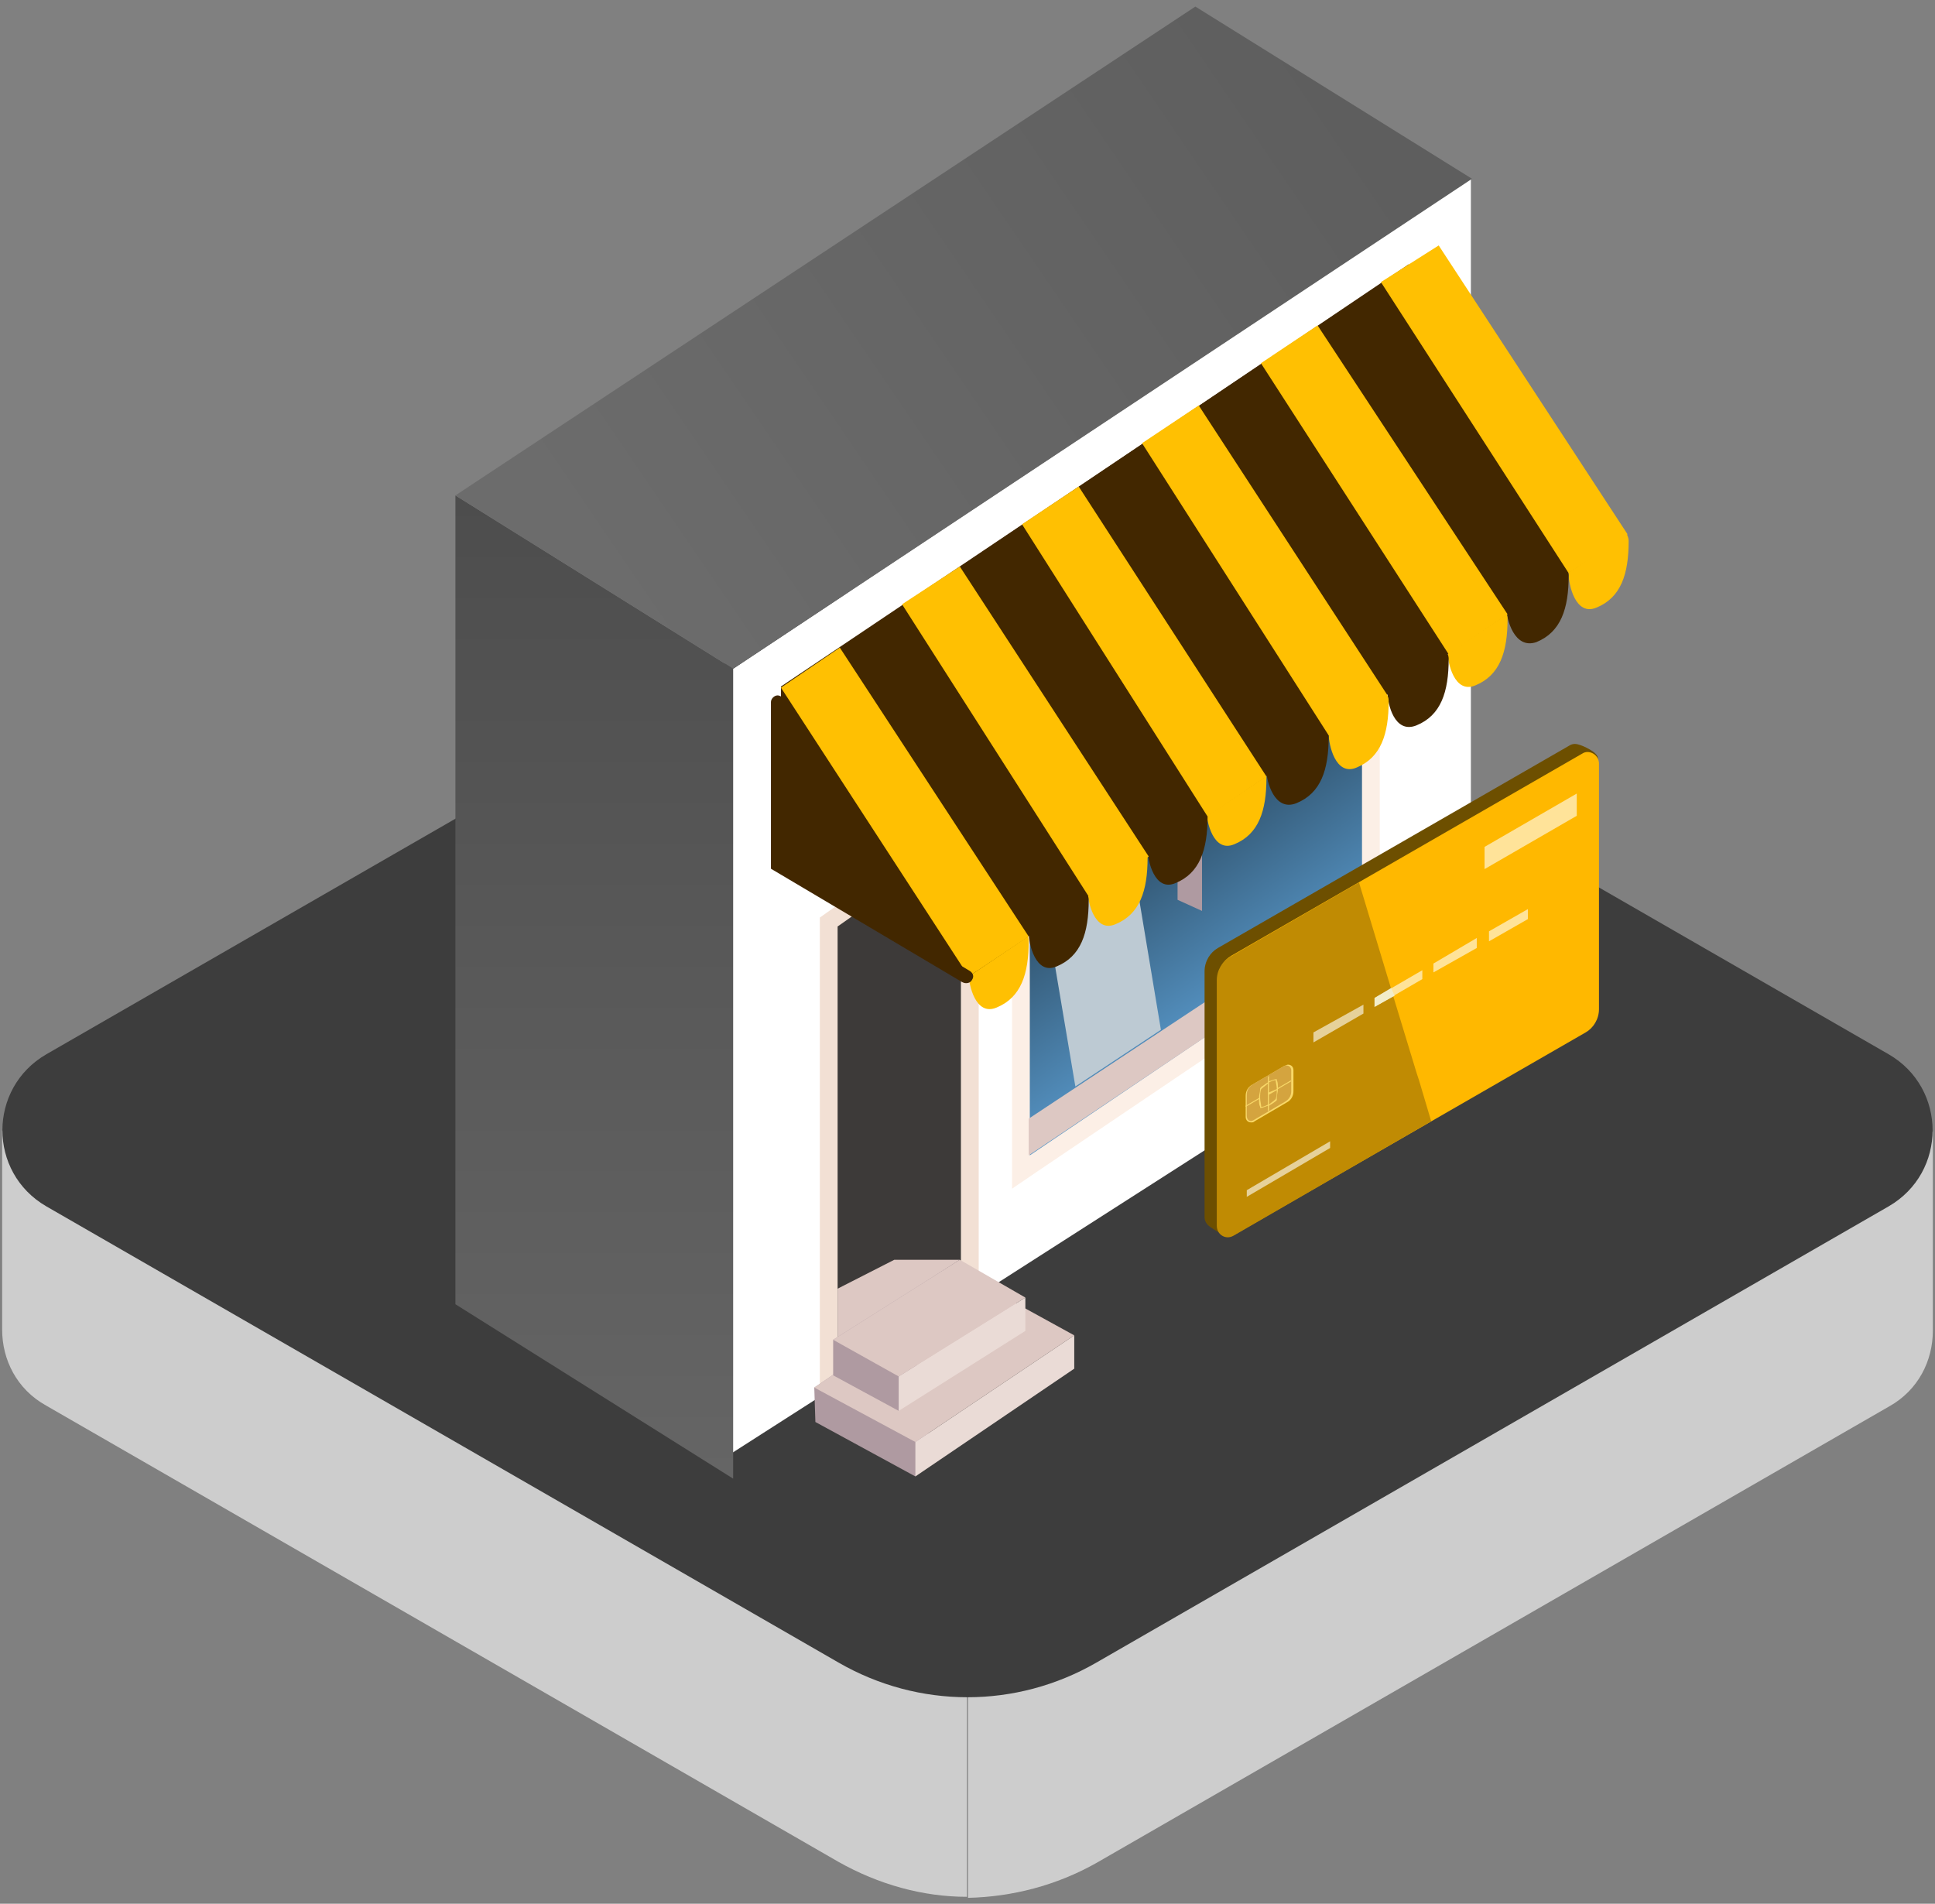 <svg width="124" height="122" viewBox="0 0 124 122" fill="none" xmlns="http://www.w3.org/2000/svg">
<rect x="0" y="0" width="124" height="122" fill="#808080" stroke="none"/>
<path d="M62.033 108.124V121.622C64.864 121.556 67.695 120.832 70.263 119.384L121.03 90.148C122.94 89.094 123.862 87.185 123.862 85.275V72.501L62.033 108.124Z" fill="#CDCDCD"/>
<path d="M0.138 85.21C0.138 87.119 1.06 89.029 2.969 90.082L53.736 119.318C56.304 120.766 59.136 121.556 61.967 121.556V108.058L0.138 72.436V85.21Z" fill="#CDCDCD"/>
<path d="M2.969 77.308L53.736 106.544C58.872 109.507 65.128 109.507 70.263 106.544L121.031 77.308C124.784 75.135 124.784 69.736 121.031 67.563L70.263 38.328C65.128 35.364 58.872 35.364 53.736 38.328L2.969 67.563C-0.784 69.736 -0.784 75.135 2.969 77.308Z" fill="#3D3D3D"/>
<path d="M94.258 62.791V11.457L46.342 43.282V93.477L94.258 62.791Z" fill="white"/>
<path d="M46.983 94.758L29.184 83.58V31.748L46.983 42.855V94.758Z" fill="url(#paint0_linear_367_32)"/>
<path d="M29.184 31.748L76.602 0.421L94.33 11.457L46.983 42.855L29.184 31.748Z" fill="url(#paint1_linear_367_32)"/>
<path d="M62.148 85.574V52.681L53.106 59.088V90.202L62.148 85.574Z" fill="#3D3A39"/>
<path d="M61.579 53.82V85.218L53.676 89.276V59.373L61.579 53.82ZM62.718 51.612L60.938 52.894L53.035 58.447L52.537 58.803V59.373V89.276V91.127L54.174 90.273L62.077 86.215L62.718 85.93V85.218V53.82V51.612Z" fill="#F2E0D4"/>
<path d="M53.676 85.787L61.508 80.732H57.307L53.676 82.584V85.787Z" fill="#DDC8C3"/>
<path d="M87.852 60.014V34.098L65.353 49.619V75.108L87.852 60.014Z" fill="url(#paint2_linear_367_32)"/>
<path d="M87.281 35.166V59.658L65.993 74.04V49.904L87.281 35.166ZM88.42 33.03L86.641 34.24L65.352 48.978L64.854 49.334V49.904V74.04V76.176L66.634 74.965L87.922 60.583L88.42 60.227V59.587V35.095V33.03Z" fill="#FCEFE6"/>
<path d="M62.362 82.014L58.66 94.616L52.252 91.127L52.181 88.92L62.362 82.014Z" fill="#AF9AA1"/>
<path d="M68.841 85.574V87.71L58.66 94.616V92.409L68.841 85.574Z" fill="#EADBD6"/>
<path d="M62.362 82.014L68.841 85.574L58.66 92.409L52.181 88.92L62.362 82.014Z" fill="#DDC8C3"/>
<path d="M61.508 80.732L57.592 90.415L53.391 88.137V85.859L61.508 80.732Z" fill="#AF9AA1"/>
<path d="M65.708 83.153V85.289L57.591 90.415V88.208L65.708 83.153Z" fill="#EADBD6"/>
<path d="M61.508 80.732L65.708 83.153L57.592 88.208L53.391 85.859L61.508 80.732Z" fill="#DDC8C3"/>
<path d="M65.922 74.04L87.282 59.729L85.288 58.875L65.922 71.69V74.04Z" fill="#DDC8C3"/>
<path d="M75.462 57.664L77.029 58.376V38.441L75.462 39.794V57.664Z" fill="#AF9AA1"/>
<path d="M68.912 69.626L74.394 65.995L72.472 54.46L70.977 55.528L66.918 57.807L68.912 69.626Z" fill="#BDCAD3"/>
<path d="M100.524 36.803C100.524 37.444 100.951 39.509 102.304 38.939C103.871 38.299 104.369 36.803 104.369 34.667C104.369 32.532 94.544 28.972 93.049 28.972C91.482 28.901 100.524 34.667 100.524 36.803Z" fill="#FFC002"/>
<path d="M96.537 39.011C96.537 39.651 97.036 41.645 98.46 41.147C100.026 40.506 100.525 39.011 100.525 36.875C100.525 34.739 90.699 31.179 89.204 31.179C87.638 31.179 96.609 36.875 96.537 39.011Z" fill="#422700"/>
<path d="M92.764 41.787C92.764 42.428 93.191 44.493 94.544 43.923C96.11 43.282 96.609 41.787 96.609 39.651C96.609 37.515 86.783 33.956 85.288 33.956C83.793 33.956 92.764 39.651 92.764 41.787Z" fill="#FFC002"/>
<path d="M88.919 44.422C88.919 45.062 89.346 47.056 90.77 46.486C92.337 45.846 92.835 44.35 92.835 42.215C92.835 40.078 83.01 36.519 81.515 36.519C79.948 36.447 88.919 42.286 88.919 44.422Z" fill="#422700"/>
<path d="M85.146 47.056C85.146 47.697 85.573 49.761 86.926 49.192C88.492 48.551 88.99 47.056 88.99 44.92C88.99 42.784 79.165 39.224 77.67 39.224C76.104 39.224 85.146 44.92 85.146 47.056Z" fill="#FFC002"/>
<path d="M81.158 49.405C81.158 50.046 81.657 52.04 83.081 51.47C84.647 50.829 85.145 49.334 85.145 47.198C85.145 45.062 75.32 41.502 73.825 41.502C72.259 41.574 81.158 47.341 81.158 49.405Z" fill="#422700"/>
<path d="M77.314 51.968C77.314 52.609 77.741 54.674 79.094 54.105C80.66 53.464 81.158 51.968 81.158 49.833C81.158 47.697 71.333 44.137 69.838 44.137C68.343 44.066 77.314 49.833 77.314 51.968Z" fill="#FFC002"/>
<path d="M73.541 54.46C73.541 55.101 73.968 57.166 75.321 56.596C76.887 55.956 77.385 54.46 77.385 52.325C77.385 50.189 67.56 46.629 66.065 46.629C64.57 46.629 73.612 52.325 73.541 54.46Z" fill="#422700"/>
<path d="M69.696 57.095C69.696 57.736 70.123 59.8 71.476 59.231C73.042 58.59 73.541 57.095 73.541 54.959C73.541 52.823 63.715 49.263 62.22 49.263C60.725 49.263 69.767 55.03 69.696 57.095Z" fill="#FFC002"/>
<path d="M65.922 59.8C65.922 60.441 66.349 62.506 67.702 61.936C69.269 61.295 69.767 59.8 69.767 57.664C69.767 55.528 59.942 51.968 58.447 51.968C56.88 51.968 65.922 57.664 65.922 59.8Z" fill="#422700"/>
<path d="M62.078 62.435C62.078 63.075 62.505 65.14 63.858 64.57C65.424 63.93 65.922 62.435 65.922 60.299C65.922 58.163 56.097 54.603 54.602 54.603C53.107 54.532 62.149 60.299 62.078 62.435Z" fill="#FFC002"/>
<path d="M50.045 55.671L62.148 62.577L90.343 16.939L50.045 43.994V55.671Z" fill="#422700"/>
<path d="M62.077 62.577L102.375 35.451L90.272 16.939L50.045 44.066L62.077 62.577Z" fill="#422700"/>
<path d="M100.525 36.732L104.298 34.24L92.195 15.729L88.492 18.078L100.525 36.732Z" fill="#FFC002"/>
<path d="M92.835 41.93L96.609 39.367L84.434 20.855L80.803 23.276L92.835 41.93Z" fill="#FFC002"/>
<path d="M85.146 47.127L88.919 44.564L76.816 25.981L73.185 28.402L85.146 47.127Z" fill="#FFC002"/>
<path d="M77.385 52.325L81.159 49.761L69.126 31.179L65.495 33.599L77.385 52.325Z" fill="#FFC002"/>
<path d="M69.767 57.451L73.612 54.888L61.508 36.305L57.806 38.726L69.767 57.451Z" fill="#FFC002"/>
<path d="M62.077 62.577L65.922 60.014L53.818 41.502L50.045 44.066L62.077 62.577Z" fill="#FFC002"/>
<path d="M61.935 63.004C62.077 63.004 62.219 62.933 62.291 62.791C62.433 62.577 62.362 62.363 62.148 62.221L50.258 55.172V44.991C50.258 44.778 50.045 44.564 49.831 44.564C49.617 44.564 49.404 44.778 49.404 44.991V55.671L61.65 62.933C61.792 63.004 61.863 63.004 61.935 63.004Z" fill="#422700"/>
<path d="M100.545 47.793L78.046 60.751C77.548 61.036 77.192 61.605 77.192 62.246V77.981C77.192 78.266 77.334 78.479 77.548 78.622C77.761 78.764 78.545 79.334 78.829 79.191L100.83 65.664C101.328 65.379 101.684 64.809 101.684 64.169L102.396 48.576C102.396 48.22 101.47 47.793 101.186 47.722C100.972 47.651 100.758 47.651 100.545 47.793Z" fill="#6D4F00"/>
<path d="M101.399 48.291L78.901 61.249C78.402 61.534 78.046 62.104 78.046 62.745V78.479C78.046 79.049 78.616 79.405 79.114 79.12L101.613 66.162C102.111 65.877 102.467 65.308 102.467 64.667V48.932C102.467 48.363 101.826 48.007 101.399 48.291Z" fill="#FFB800"/>
<path d="M91.716 71.858L79.043 79.191C78.545 79.476 77.975 79.12 77.975 78.55V62.816C77.975 62.175 78.331 61.605 78.829 61.321L87.088 56.55L89.153 63.385L89.296 63.884L90.791 68.796L90.933 69.224L91.716 71.858Z" fill="#C08B03"/>
<path d="M80.182 71.929C79.969 71.929 79.826 71.787 79.826 71.573V70.22C79.826 69.936 79.969 69.651 80.253 69.508L82.318 68.298C82.389 68.298 82.46 68.227 82.532 68.227C82.745 68.227 82.888 68.369 82.888 68.583V69.936C82.888 70.22 82.745 70.505 82.46 70.648L80.396 71.858C80.325 71.929 80.253 71.929 80.182 71.929Z" fill="#F8D868"/>
<path d="M80.325 71.787L82.389 70.576C82.603 70.434 82.745 70.22 82.745 69.936V68.583C82.745 68.369 82.532 68.227 82.318 68.298L80.253 69.508C80.04 69.651 79.897 69.864 79.897 70.149V71.502C79.897 71.787 80.111 71.929 80.325 71.787Z" fill="#D4A43F"/>
<path d="M82.745 69.295V69.224L81.891 69.722C81.891 69.508 81.891 69.366 81.82 69.224C81.82 69.224 81.82 69.224 81.82 69.152C81.677 69.152 81.535 69.224 81.321 69.295V68.939L81.25 69.01V69.366C81.108 69.437 80.965 69.58 80.823 69.651C80.823 69.722 80.752 69.722 80.752 69.722V69.793C80.752 70.007 80.68 70.149 80.68 70.363L79.826 70.861V70.932L80.68 70.434C80.68 70.648 80.68 70.79 80.752 70.932C80.752 70.932 80.752 70.932 80.752 71.004C80.894 71.004 81.037 70.932 81.25 70.861V71.217L81.321 71.146V70.861C81.535 70.719 81.677 70.648 81.82 70.505V70.434V70.363C81.82 70.149 81.891 70.007 81.891 69.793L82.745 69.295ZM81.25 70.79C81.108 70.861 80.965 70.932 80.823 70.932C80.823 70.79 80.752 70.576 80.752 70.363L81.25 70.078V70.79ZM81.25 70.078L80.752 70.363C80.752 70.149 80.752 69.936 80.823 69.793C80.965 69.651 81.108 69.58 81.25 69.437V70.078ZM81.749 70.434C81.606 70.576 81.464 70.648 81.321 70.79V70.149L81.82 69.864C81.82 70.078 81.82 70.22 81.749 70.434ZM81.321 70.007V69.366C81.464 69.295 81.606 69.224 81.749 69.224C81.749 69.366 81.82 69.58 81.82 69.793L81.321 70.007Z" fill="#F8D868"/>
<path opacity="0.6" d="M87.373 64.952L84.169 66.803V66.162L87.373 64.382V64.952Z" fill="white"/>
<path opacity="0.6" d="M85.237 73.139V73.567L79.897 76.699V76.272L85.237 73.139Z" fill="white"/>
<path opacity="0.6" d="M97.91 58.9L95.418 60.324V59.683L97.91 58.259V58.9Z" fill="white"/>
<path opacity="0.6" d="M101.043 52.279L95.134 55.696V54.272L101.043 50.855V52.279Z" fill="white"/>
<path opacity="0.6" d="M94.635 60.751L91.858 62.317V61.748L94.635 60.11V60.751Z" fill="white"/>
<path opacity="0.6" d="M88.085 63.955V64.525L91.147 62.745V62.175L88.085 63.955Z" fill="white"/>
<path d="M89.367 63.813L88.085 64.525V63.955L89.153 63.314L89.367 63.813Z" fill="#F2EDC9"/>
<defs>
<linearGradient id="paint0_linear_367_32" x1="38.084" y1="31.748" x2="38.084" y2="94.758" gradientUnits="userSpaceOnUse">
<stop stop-color="#4D4D4D"/>
<stop offset="1" stop-color="#656565"/>
</linearGradient>
<linearGradient id="paint1_linear_367_32" x1="38.725" y1="37.675" x2="85.725" y2="5.675" gradientUnits="userSpaceOnUse">
<stop stop-color="#6C6C6C"/>
<stop offset="1" stop-color="#5E5E5E"/>
</linearGradient>
<linearGradient id="paint2_linear_367_32" x1="86.374" y1="68.66" x2="62.299" y2="34.026" gradientUnits="userSpaceOnUse">
<stop offset="0.005" stop-color="#70C0FF"/>
<stop offset="0.198" stop-color="#538FBE"/>
<stop offset="0.414" stop-color="#365D7B"/>
<stop offset="0.611" stop-color="#1F3546"/>
<stop offset="0.78" stop-color="#0E1820"/>
<stop offset="0.915" stop-color="#040609"/>
<stop offset="1"/>
</linearGradient>
</defs>
</svg>
